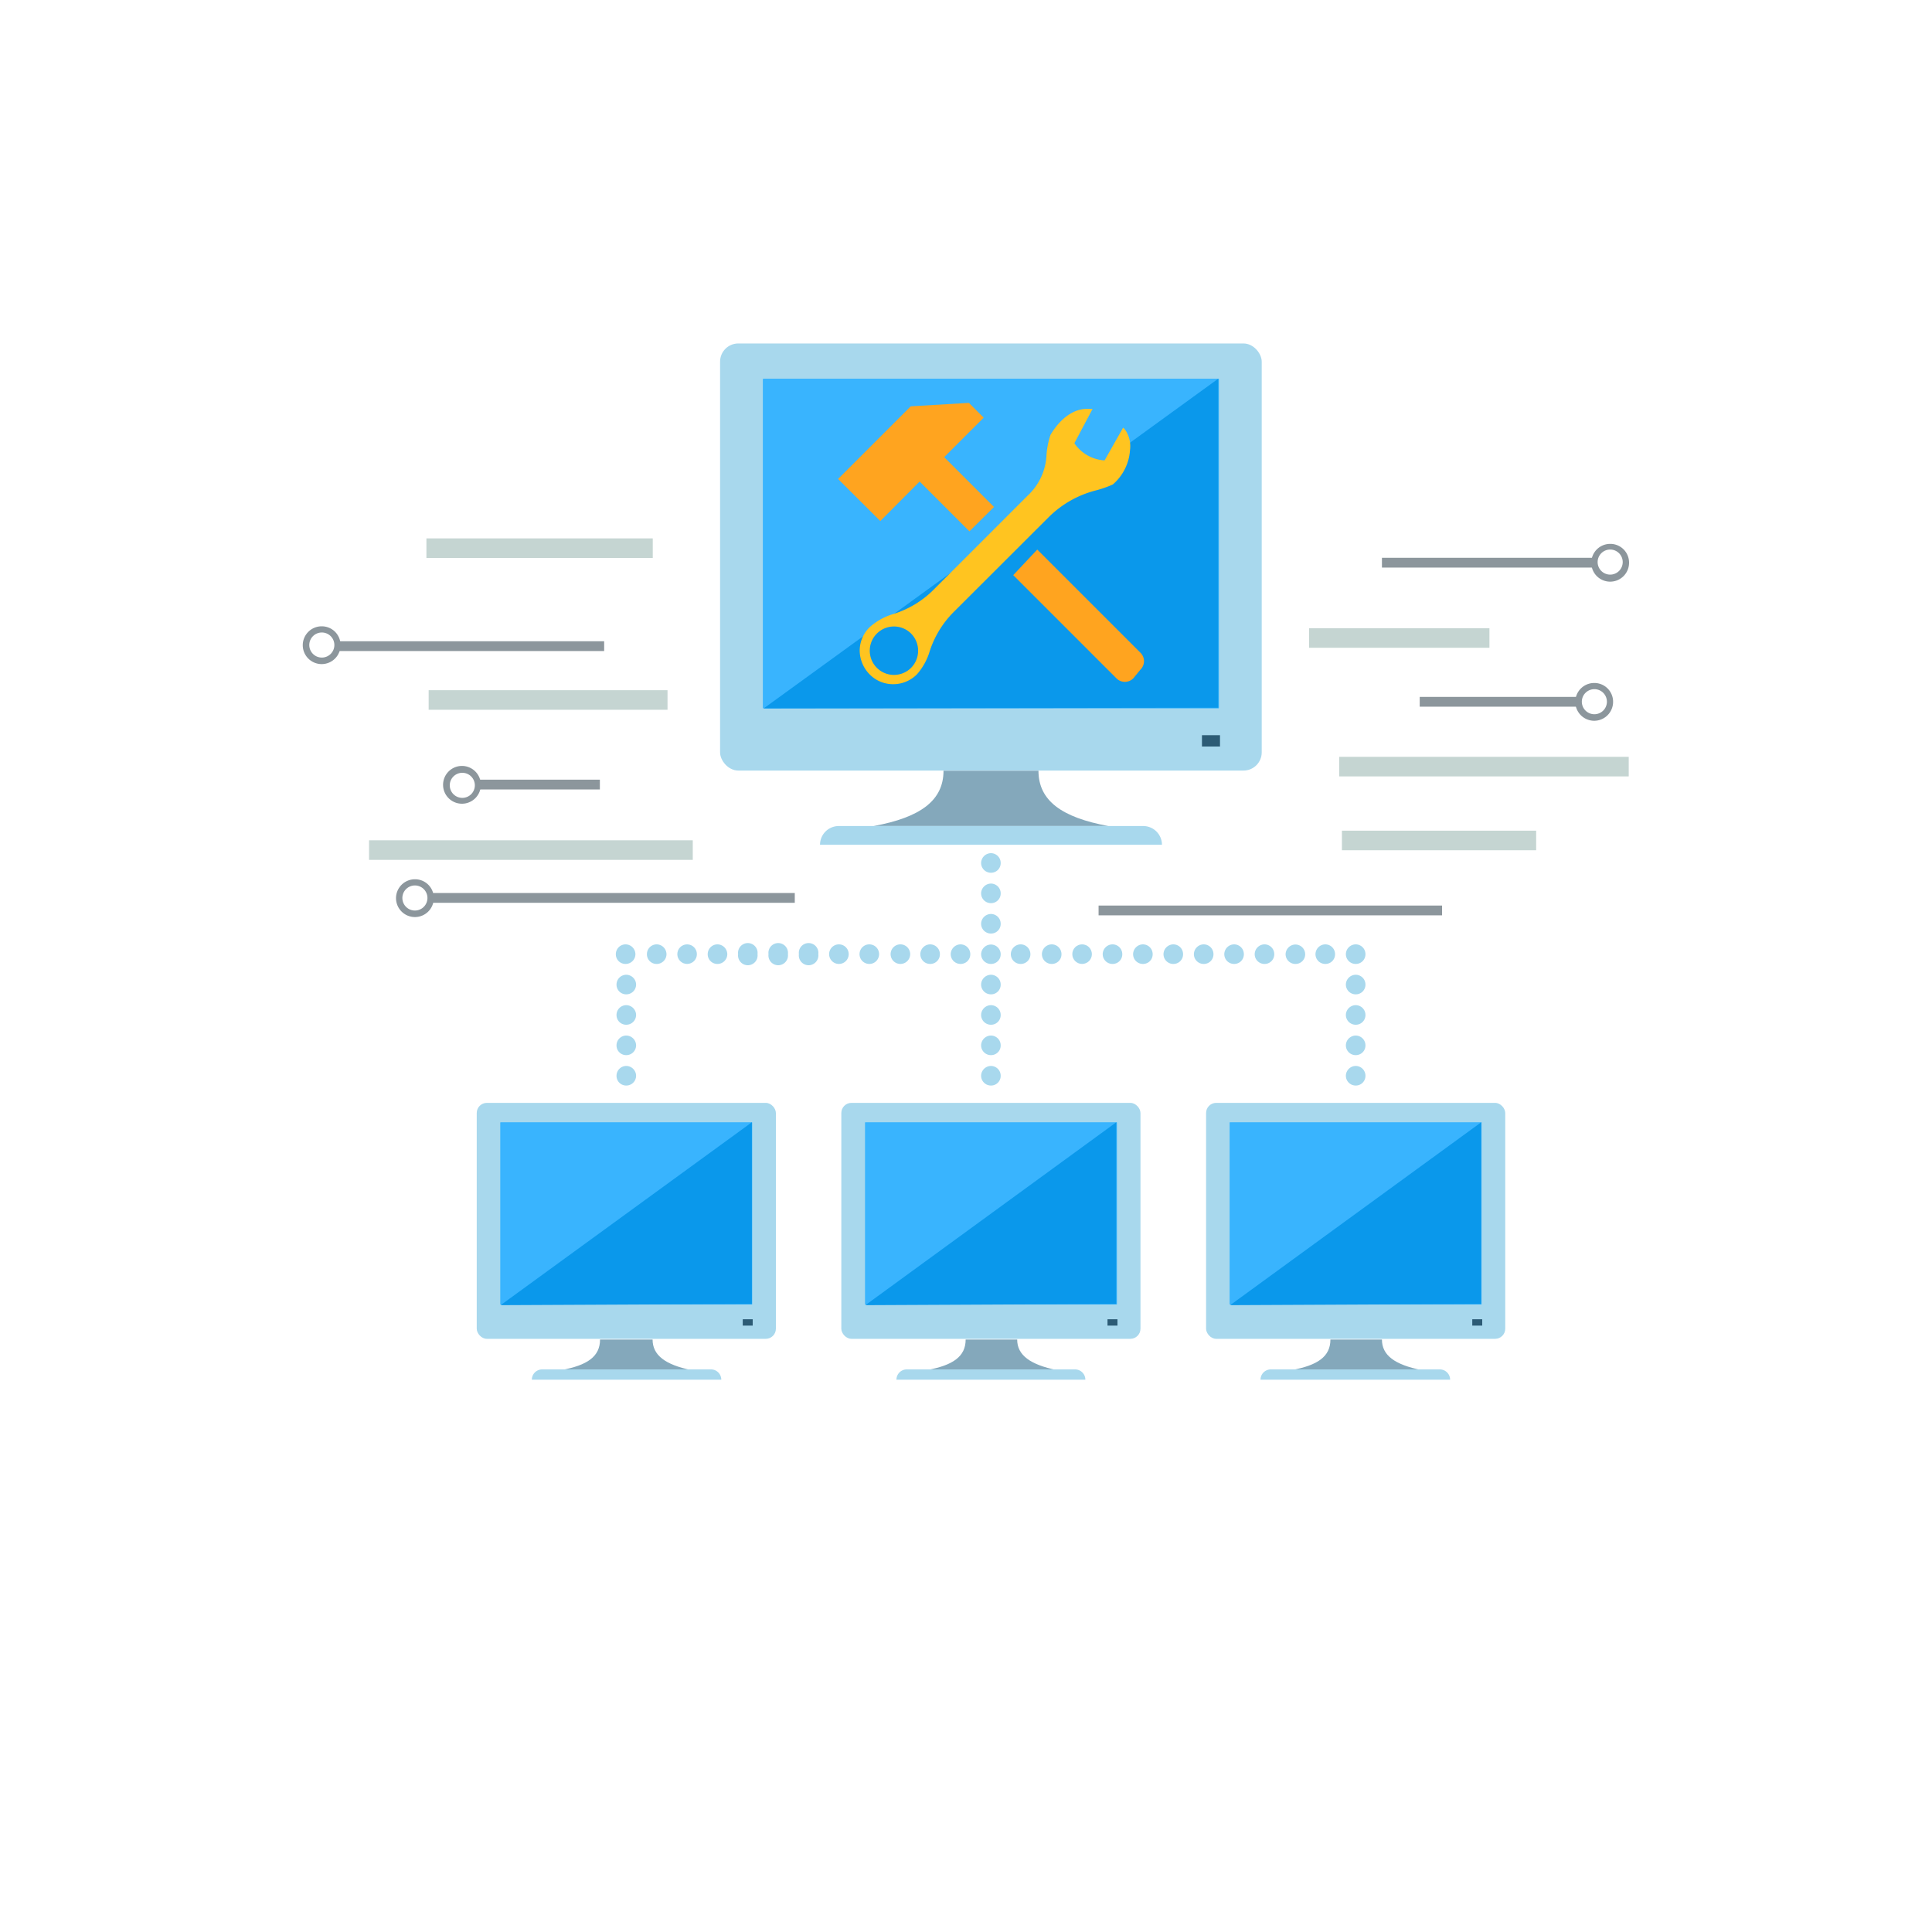 <svg xmlns="http://www.w3.org/2000/svg" viewBox="0 0 112.5 112.5"><rect x="0" y="0" width="112.5" height="112.5" fill="#333333" stroke="none"/><defs><style>.cls-1{fill:#fff;}.cls-2{fill:#a8d8ed;}.cls-3{fill:#39b4fe;}.cls-4{fill:#0a98eb;}.cls-5{fill:#84a8bb;}.cls-6{fill:#2c5b75;}.cls-7{fill:#ffc420;}.cls-8{fill:#ffa41f;}.cls-9{fill:#8c969c;}.cls-10{fill:#c5d5d2;}</style></defs><title>Asset 3</title><g id="Layer_2" data-name="Layer 2"><g id="Layer_1-2" data-name="Layer 1"><rect class="cls-1" width="112.5" height="112.5" transform="translate(0 112.5) rotate(-90)"/><path class="cls-2" d="M37,55.56a.57.57,0,0,1-.57.57.56.56,0,0,1-.57-.57.57.57,0,0,1,.57-.57A.58.58,0,0,1,37,55.56Z"/><path class="cls-2" d="M38.81,55.56a.57.57,0,0,1-.57.57.56.56,0,0,1-.57-.57.57.57,0,0,1,.57-.57A.58.58,0,0,1,38.81,55.56Z"/><circle class="cls-2" cx="40.01" cy="55.56" r="0.57"/><path class="cls-2" d="M42.35,55.56a.57.57,0,0,1-.57.57.56.56,0,0,1-.57-.57.57.57,0,0,1,.57-.57A.58.58,0,0,1,42.35,55.56Z"/><path class="cls-2" d="M44.11,55.56a.57.57,0,1,1-1.13,0,.57.57,0,1,1,1.13,0Z"/><path class="cls-2" d="M45.88,55.56a.57.57,0,1,1-1.13,0,.57.57,0,1,1,1.13,0Z"/><path class="cls-2" d="M47.65,55.56a.57.57,0,1,1-1.13,0,.57.57,0,1,1,1.13,0Z"/><path class="cls-2" d="M49.42,55.56a.57.57,0,1,1-.57-.57A.57.57,0,0,1,49.42,55.56Z"/><path class="cls-2" d="M51.19,55.56a.57.57,0,1,1-.57-.57A.57.57,0,0,1,51.19,55.56Z"/><path class="cls-2" d="M53,55.56a.57.57,0,1,1-.57-.57A.57.57,0,0,1,53,55.56Z"/><path class="cls-2" d="M54.73,55.56a.56.56,0,0,1-.57.57.57.57,0,0,1-.57-.57.58.58,0,0,1,.57-.57A.57.57,0,0,1,54.73,55.56Z"/><path class="cls-2" d="M56.5,55.56a.56.56,0,0,1-.57.57.57.57,0,0,1-.57-.57.58.58,0,0,1,.57-.57A.57.57,0,0,1,56.5,55.56Z"/><path class="cls-2" d="M58.27,55.56a.56.56,0,0,1-.57.57.57.57,0,0,1-.57-.57A.58.58,0,0,1,57.7,55,.57.57,0,0,1,58.27,55.56Z"/><path class="cls-2" d="M60,55.56a.56.56,0,0,1-.57.57.57.57,0,0,1-.57-.57.58.58,0,0,1,.57-.57A.57.57,0,0,1,60,55.56Z"/><path class="cls-2" d="M61.81,55.56a.56.56,0,0,1-.57.57.57.57,0,0,1-.57-.57.58.58,0,0,1,.57-.57A.57.57,0,0,1,61.81,55.56Z"/><circle class="cls-2" cx="63.01" cy="55.56" r="0.57"/><path class="cls-2" d="M65.35,55.56a.56.56,0,0,1-.57.57.57.57,0,0,1-.57-.57.58.58,0,0,1,.57-.57A.57.57,0,0,1,65.35,55.56Z"/><path class="cls-2" d="M67.12,55.56a.56.56,0,0,1-.57.57.57.57,0,0,1-.57-.57.58.58,0,0,1,.57-.57A.57.57,0,0,1,67.12,55.56Z"/><path class="cls-2" d="M68.89,55.56a.56.56,0,0,1-.57.57.57.57,0,0,1-.57-.57.58.58,0,0,1,.57-.57A.57.57,0,0,1,68.89,55.56Z"/><path class="cls-2" d="M70.66,55.56a.56.56,0,0,1-.57.57.57.57,0,0,1-.57-.57.58.58,0,0,1,.57-.57A.57.57,0,0,1,70.66,55.56Z"/><path class="cls-2" d="M72.43,55.56a.56.56,0,0,1-.57.57.57.57,0,0,1-.57-.57.58.58,0,0,1,.57-.57A.57.57,0,0,1,72.43,55.56Z"/><path class="cls-2" d="M74.2,55.56a.56.56,0,0,1-.57.57.57.57,0,0,1-.57-.57.58.58,0,0,1,.57-.57A.57.57,0,0,1,74.2,55.56Z"/><path class="cls-2" d="M76,55.56a.56.56,0,0,1-.57.57.57.57,0,0,1-.57-.57A.58.58,0,0,1,75.4,55,.57.57,0,0,1,76,55.56Z"/><path class="cls-2" d="M77.74,55.56a.56.56,0,0,1-.57.57.57.57,0,0,1-.57-.57.58.58,0,0,1,.57-.57A.57.57,0,0,1,77.74,55.56Z"/><path class="cls-2" d="M79.51,55.56a.56.56,0,0,1-.57.57.57.57,0,0,1-.57-.57.58.58,0,0,1,.57-.57A.57.57,0,0,1,79.51,55.56Z"/><path class="cls-2" d="M57.7,50.82a.57.57,0,0,1-.57-.57.58.58,0,0,1,.57-.57.57.57,0,0,1,.57.57A.56.56,0,0,1,57.7,50.82Z"/><path class="cls-2" d="M57.7,52.59a.57.57,0,0,1-.57-.57.58.58,0,0,1,.57-.57.57.57,0,0,1,.57.57A.56.56,0,0,1,57.7,52.59Z"/><path class="cls-2" d="M57.7,54.36a.57.57,0,0,1-.57-.57.58.58,0,0,1,.57-.57.57.57,0,0,1,.57.57A.56.56,0,0,1,57.7,54.36Z"/><path class="cls-2" d="M57.7,57.9a.57.57,0,0,1-.57-.57.58.58,0,0,1,.57-.57.57.57,0,0,1,.57.57A.56.56,0,0,1,57.7,57.9Z"/><path class="cls-2" d="M57.7,59.67a.57.57,0,0,1-.57-.57.58.58,0,0,1,.57-.57.57.57,0,0,1,.57.57A.56.56,0,0,1,57.7,59.67Z"/><path class="cls-2" d="M57.7,61.44a.57.57,0,0,1-.57-.57.58.58,0,0,1,.57-.57.57.57,0,0,1,.57.57A.56.56,0,0,1,57.7,61.44Z"/><path class="cls-2" d="M78.94,57.9a.57.57,0,0,1-.57-.57.58.58,0,0,1,.57-.57.57.57,0,0,1,.57.57A.56.56,0,0,1,78.94,57.9Z"/><path class="cls-2" d="M78.94,59.67a.57.57,0,0,1-.57-.57.58.58,0,0,1,.57-.57.57.57,0,0,1,.57.57A.56.56,0,0,1,78.94,59.67Z"/><path class="cls-2" d="M78.94,61.44a.57.57,0,0,1-.57-.57.58.58,0,0,1,.57-.57.57.57,0,0,1,.57.57A.56.56,0,0,1,78.94,61.44Z"/><path class="cls-2" d="M36.47,57.9a.56.56,0,0,1-.57-.57.57.57,0,0,1,.57-.57.58.58,0,0,1,.57.57A.57.57,0,0,1,36.47,57.9Z"/><path class="cls-2" d="M36.47,59.67a.56.56,0,0,1-.57-.57.57.57,0,0,1,.57-.57.58.58,0,0,1,.57.57A.57.57,0,0,1,36.47,59.67Z"/><path class="cls-2" d="M36.47,61.44a.56.56,0,0,1-.57-.57.57.57,0,0,1,.57-.57.58.58,0,0,1,.57.57A.57.57,0,0,1,36.47,61.44Z"/><path class="cls-2" d="M57.7,63.21a.57.57,0,0,1-.57-.57.58.58,0,0,1,.57-.57.57.57,0,0,1,.57.57A.56.56,0,0,1,57.7,63.21Z"/><path class="cls-2" d="M78.94,63.21a.57.57,0,0,1-.57-.57.58.58,0,0,1,.57-.57.57.57,0,0,1,.57.57A.56.56,0,0,1,78.94,63.21Z"/><path class="cls-2" d="M36.47,63.21a.56.56,0,0,1-.57-.57.57.57,0,0,1,.57-.57.58.58,0,0,1,.57.57A.57.57,0,0,1,36.47,63.21Z"/><rect class="cls-2" x="48.99" y="64.22" width="17.42" height="13.74" rx="0.59"/><rect class="cls-3" x="52.4" y="63.32" width="10.61" height="14.67" rx="0.02" transform="translate(128.36 12.95) rotate(90)"/><path class="cls-4" d="M50.39,76s0,0,0,0L65,65.35a0,0,0,0,1,0,0V75.93s0,0,0,0Z"/><path class="cls-5" d="M59.23,78h-3c0,1-.75,1.5-2.25,1.78h7.55C60,79.46,59.23,78.92,59.23,78Z"/><path class="cls-2" d="M63.2,80.34a.6.6,0,0,0-.6-.6H52.81a.6.6,0,0,0-.61.6Z"/><rect class="cls-6" x="64.49" y="76.82" width="0.58" height="0.37"/><rect class="cls-2" x="70.23" y="64.22" width="17.42" height="13.74" rx="0.59"/><rect class="cls-3" x="73.64" y="63.32" width="10.61" height="14.67" rx="0.02" transform="translate(149.59 -8.29) rotate(90)"/><path class="cls-4" d="M71.63,76s0,0,0,0L86.25,65.35s0,0,0,0V75.93a0,0,0,0,1,0,0Z"/><path class="cls-5" d="M80.47,78h-3c0,1-.75,1.5-2.25,1.78h7.55C81.21,79.46,80.47,78.92,80.47,78Z"/><path class="cls-2" d="M84.44,80.34a.6.6,0,0,0-.6-.6H74a.6.6,0,0,0-.6.6Z"/><rect class="cls-6" x="85.73" y="76.82" width="0.58" height="0.37"/><rect class="cls-2" x="27.76" y="64.22" width="17.42" height="13.74" rx="0.59"/><rect class="cls-3" x="31.16" y="63.32" width="10.61" height="14.67" rx="0.02" transform="translate(107.12 34.19) rotate(90)"/><path class="cls-4" d="M29.15,76s0,0,0,0L43.78,65.35a0,0,0,0,1,0,0V75.93s0,0,0,0Z"/><path class="cls-5" d="M38,78H34.94c0,1-.75,1.5-2.25,1.78h7.55C38.74,79.46,38,78.92,38,78Z"/><path class="cls-2" d="M42,80.34a.6.6,0,0,0-.61-.6H31.57a.6.6,0,0,0-.6.6Z"/><rect class="cls-6" x="43.25" y="76.82" width="0.58" height="0.37"/><rect class="cls-2" x="41.93" y="20" width="31.54" height="24.87" rx="1.06"/><rect class="cls-3" x="48.1" y="18.37" width="19.2" height="26.56" rx="0.04" transform="translate(89.35 -26.05) rotate(90)"/><path class="cls-4" d="M44.47,41.25a0,0,0,0,1,0,0L70.94,22.05a0,0,0,0,1,0,0V41.21a0,0,0,0,1,0,0Z"/><path class="cls-5" d="M60.47,44.88H54.94c0,1.74-1.35,2.72-4.07,3.22H64.54C61.82,47.6,60.47,46.62,60.47,44.88Z"/><path class="cls-2" d="M67.66,49.19a1.09,1.09,0,0,0-1.09-1.09H48.84a1.09,1.09,0,0,0-1.09,1.09Z"/><rect class="cls-6" x="69.99" y="42.81" width="1.05" height="0.66"/><path class="cls-7" d="M65.5,25l-.1-.1-1.08,1.91a2.29,2.29,0,0,1-1.76-1l1.06-2-.14,0h-.22c-.35,0-1.26.14-2.09,1.51h0a4.93,4.93,0,0,0-.23,1.13,3.44,3.44,0,0,1-1.1,2.41l-5.58,5.58A5.71,5.71,0,0,1,52,35.76a3.61,3.61,0,0,0-1.36.76,1.92,1.92,0,0,0-.58,1.37,2,2,0,0,0,.58,1.38,1.9,1.9,0,0,0,1.37.57,1.94,1.94,0,0,0,1.38-.57,3.6,3.6,0,0,0,.75-1.36,5.73,5.73,0,0,1,1.34-2.22l5.58-5.57a6,6,0,0,1,2.74-1.56,6.21,6.21,0,0,0,1-.35h0a2.89,2.89,0,0,0,1-2A1.69,1.69,0,0,0,65.5,25ZM53.05,38.89a1.41,1.41,0,1,1,0-2A1.42,1.42,0,0,1,53.05,38.89Z"/><path class="cls-8" d="M66.4,39a.69.69,0,0,0,0-1l-6-6L59,33.49l6,6a.69.69,0,0,0,1,0Z"/><polygon class="cls-8" points="54.98 26.62 57.28 24.32 56.42 23.46 53.03 23.66 48.8 27.89 51.26 30.34 53.55 28.04 56.45 30.94 57.88 29.52 54.98 26.62"/><rect class="cls-9" x="80.47" y="32.48" width="12.51" height="0.57"/><rect class="cls-10" x="76.23" y="36.58" width="10.5" height="1.14"/><rect class="cls-9" x="82.67" y="40.58" width="9.37" height="0.57"/><rect class="cls-9" x="63.97" y="52.73" width="20" height="0.57"/><rect class="cls-10" x="77.98" y="44.07" width="16.86" height="1.14"/><rect class="cls-10" x="78.14" y="48.37" width="11.31" height="1.14"/><rect class="cls-10" x="21.5" y="48.94" width="18.85" height="1.14" transform="translate(61.84 99.01) rotate(180)"/><rect class="cls-9" x="27.75" y="45.41" width="7.18" height="0.57" transform="translate(62.68 91.38) rotate(180)"/><rect class="cls-9" x="24.96" y="52.01" width="21.32" height="0.57" transform="translate(71.24 104.58) rotate(180)"/><rect class="cls-10" x="24.96" y="40.19" width="13.91" height="1.14" transform="translate(63.83 81.52) rotate(180)"/><rect class="cls-9" x="19.63" y="37.35" width="15.55" height="0.57" transform="translate(54.81 75.26) rotate(180)"/><rect class="cls-10" x="24.82" y="31.34" width="13.18" height="1.14" transform="translate(62.83 63.83) rotate(180)"/><path class="cls-9" d="M94.86,32.77a1.1,1.1,0,1,1-1.1-1.1A1.09,1.09,0,0,1,94.86,32.77ZM93.76,32a.73.73,0,1,0,.73.73A.73.73,0,0,0,93.76,32Z"/><path class="cls-9" d="M93.93,40.86a1.1,1.1,0,1,1-1.09-1.09A1.09,1.09,0,0,1,93.93,40.86Zm-1.09-.73a.73.73,0,1,0,.73.73A.73.73,0,0,0,92.84,40.13Z"/><path class="cls-9" d="M28,45.69a1.1,1.1,0,1,1-1.1-1.09A1.1,1.1,0,0,1,28,45.69ZM26.92,45a.73.73,0,1,0,.73.73A.73.73,0,0,0,26.92,45Z"/><path class="cls-9" d="M19.83,37.56a1.1,1.1,0,1,1-1.09-1.09A1.09,1.09,0,0,1,19.83,37.56Zm-1.09-.73a.73.73,0,1,0,.73.73A.73.73,0,0,0,18.74,36.83Z"/><path class="cls-9" d="M25.26,52.29a1.1,1.1,0,1,1-1.1-1.09A1.09,1.09,0,0,1,25.26,52.29Zm-1.1-.73a.73.73,0,1,0,.73.73A.73.73,0,0,0,24.16,51.56Z"/></g></g></svg>